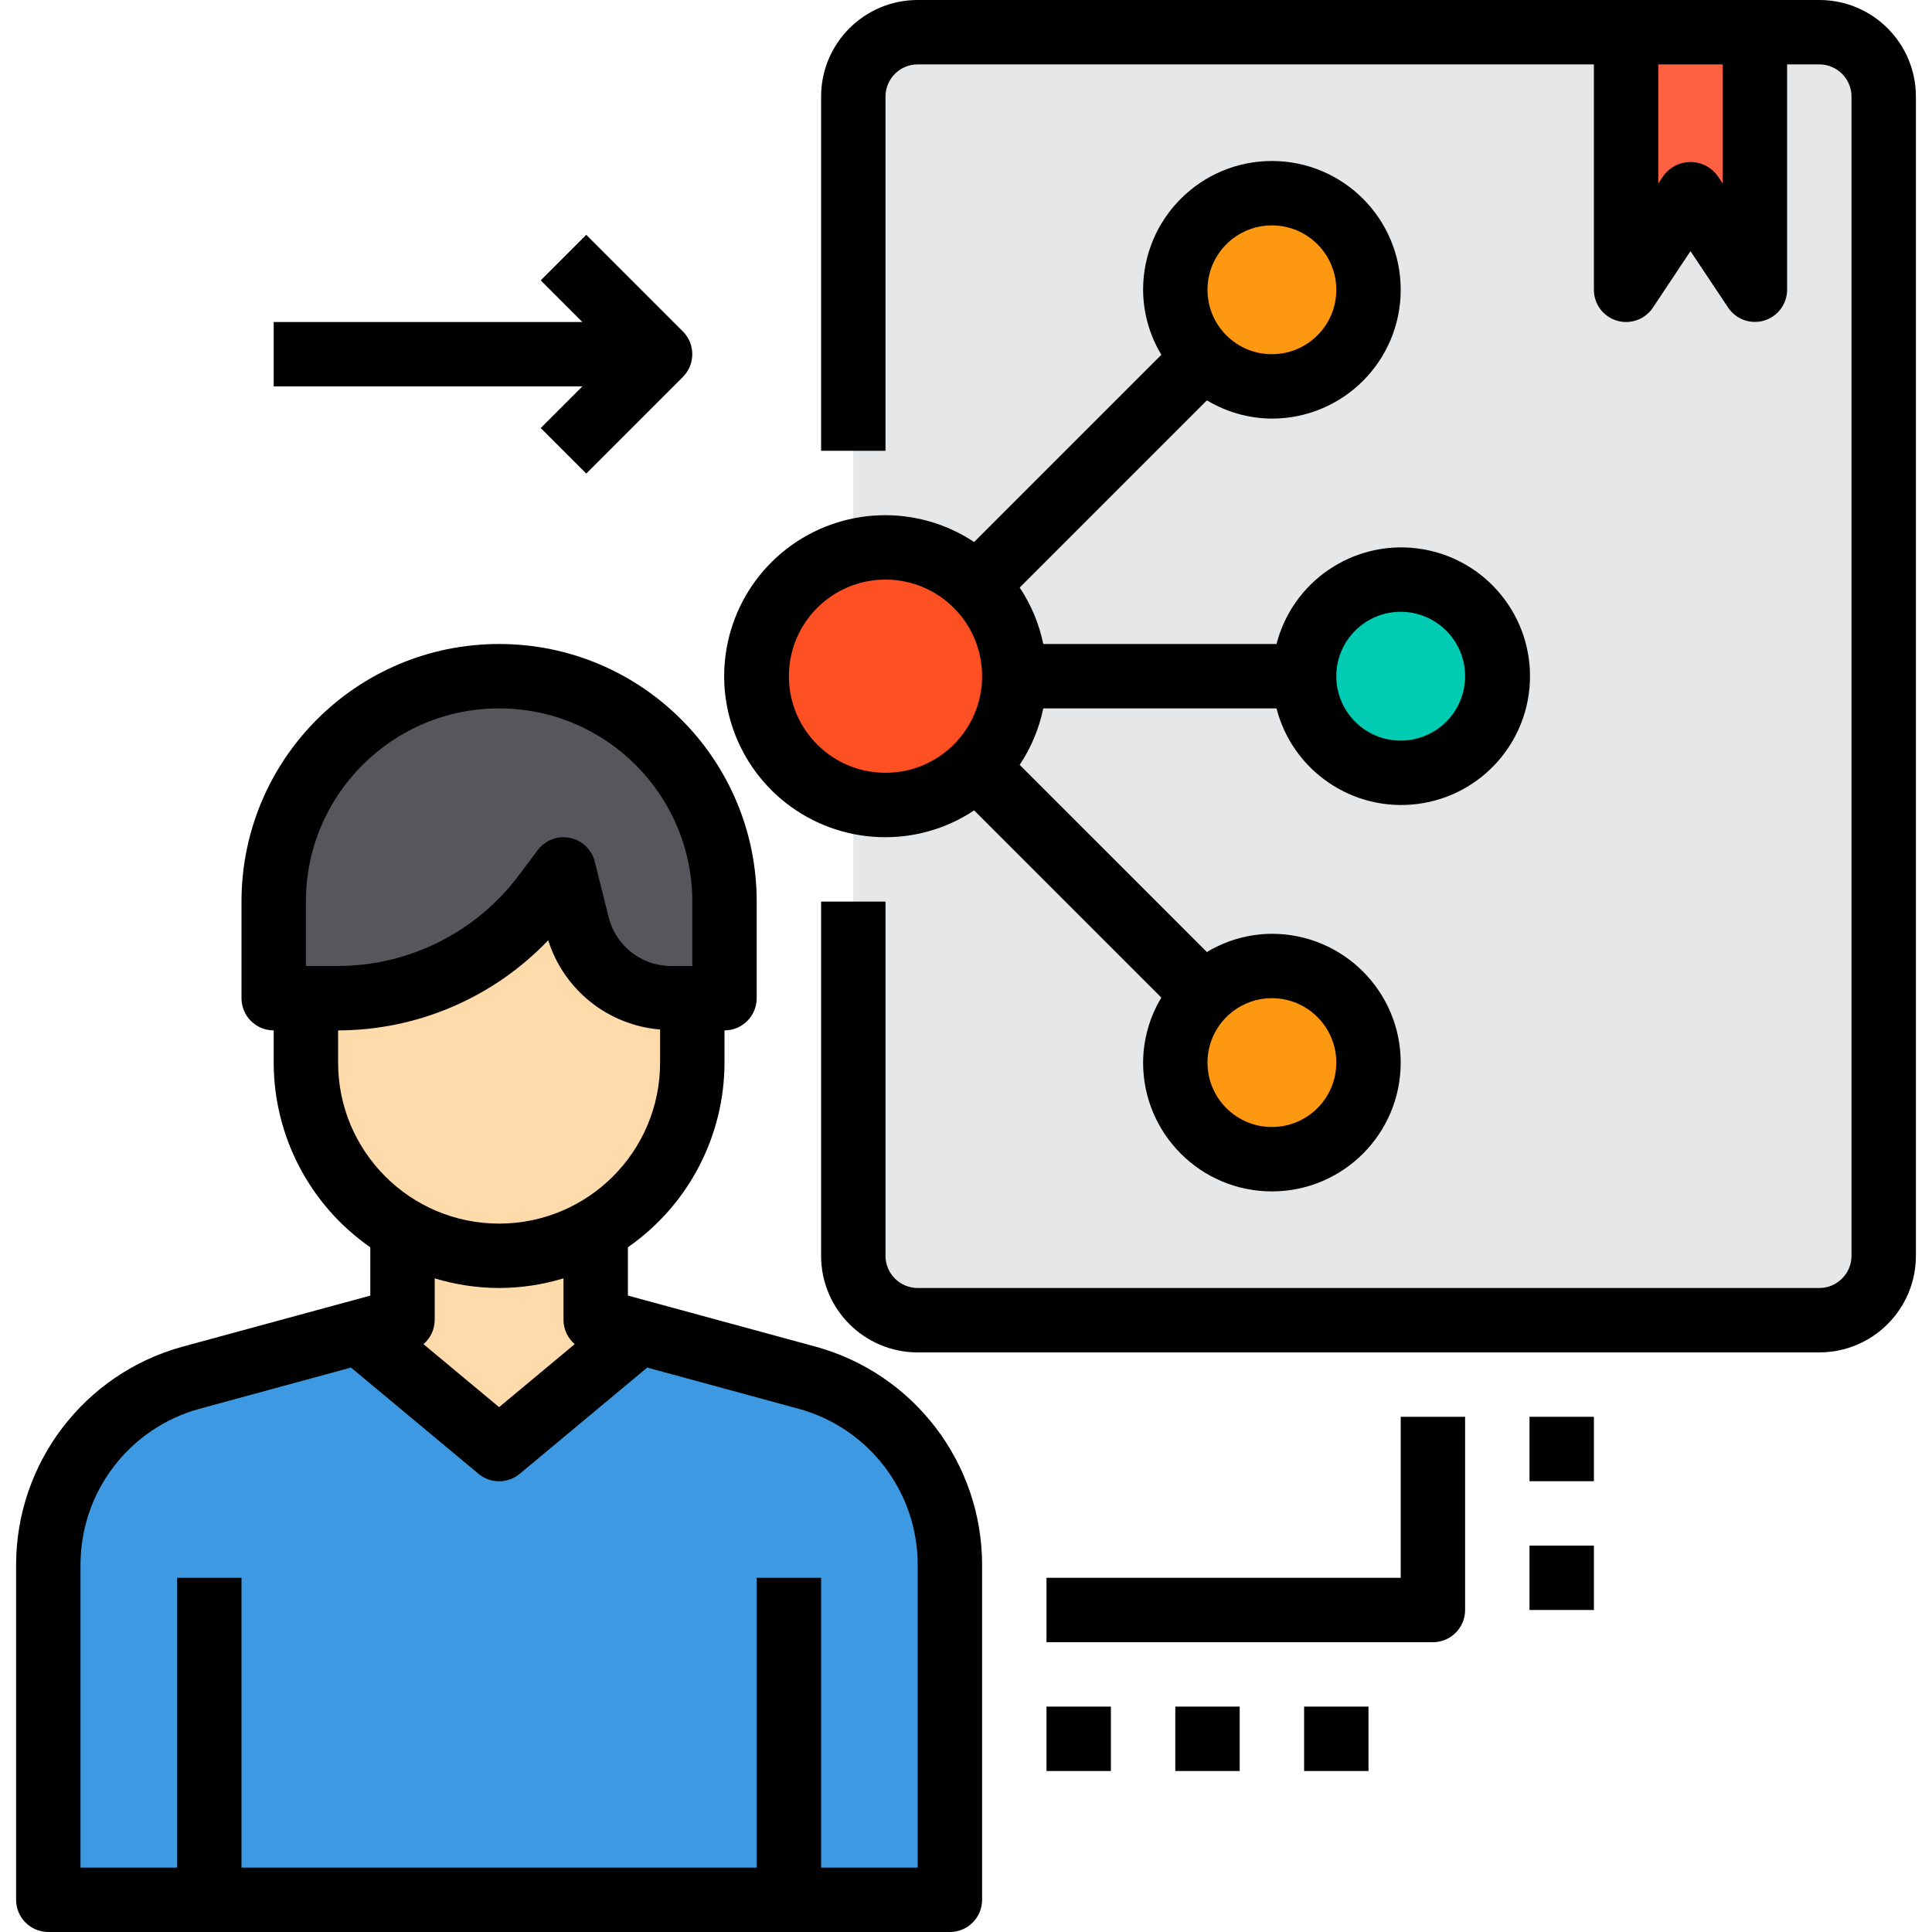 <svg height="480pt" viewBox="-4 0 480 480" width="480pt" xmlns="http://www.w3.org/2000/svg"><path d="m224 8h224c8.836 0 16 7.164 16 16v288c0 8.836-7.164 16-16 16h-224c-8.836 0-16-7.164-16-16v-288c0-8.836 7.164-16 16-16zm0 0" fill="#e6e7e8"/><path d="m368 168c0 13.254-10.746 24-24 24s-24-10.746-24-24 10.746-24 24-24 24 10.746 24 24zm0 0" fill="#00ccb3"/><path d="m312 240c11.449-.012 21.312 8.07 23.555 19.297 2.246 11.23-3.758 22.48-14.332 26.871-10.574 4.387-22.781.695-29.148-8.82-6.367-9.516-5.125-22.207 2.965-30.309 4.496-4.5 10.598-7.035 16.961-7.039zm0 0" fill="#ff9811"/><path d="m312 48c13.254 0 24 10.746 24 24s-10.746 24-24 24-24-10.746-24-24 10.746-24 24-24zm0 0" fill="#ff9811"/><path d="m238.641 145.359c-6.02-5.98-14.156-9.344-22.641-9.359-2.703-.023-5.395.324-8 1.039-14.082 3.684-23.906 16.406-23.906 30.961s9.824 27.277 23.906 30.961c2.605.715 5.297 1.062 8 1.039 12.949.012 24.629-7.785 29.59-19.75 4.957-11.965 2.211-25.738-6.949-34.891zm0 0" fill="#ff5023"/><path d="m192 472h-184v-83.359c.031-21.637 14.5-40.59 35.359-46.32l41.762-11.359 34.879 29.039 34.879-29.039 41.762 11.359c20.859 5.73 35.328 24.684 35.359 46.32v83.359zm0 0" fill="#3d9ae2"/><path d="m154.879 330.961-34.879 29.039-34.879-29.039 10.879-2.961v-22.48c14.832 8.641 33.168 8.641 48 0v22.48zm0 0" fill="#ffdaaa"/><path d="m168 248v16c.008 17.137-9.145 32.973-24 41.52-14.832 8.641-33.168 8.641-48 0-3.637-2.07-6.973-4.625-9.922-7.598-9.043-8.965-14.117-21.188-14.078-33.922v-16h8c20.141-.012 39.105-9.492 51.199-25.602l4.801-6.398 3.441 13.84c2.711 10.652 12.285 18.121 23.277 18.16zm0 0" fill="#ffdaaa"/><path d="m176 224v24h-13.281c-10.992-.039-20.566-7.508-23.277-18.16l-3.441-13.84-4.801 6.398c-12.094 16.109-31.059 25.59-51.199 25.602h-16v-24c0-30.93 25.07-56 56-56s56 25.07 56 56zm0 0" fill="#57565c"/><path d="m432 8v64l-16-24-16 24v-64zm0 0" fill="#ff6243"/><path d="m144 305.52v8c-14.832 8.641-33.168 8.641-48 0v-8c14.832 8.641 33.168 8.641 48 0zm0 0" fill="#f2cfa2"/><path d="m198.742 334.602-46.742-12.723v-12c15.023-10.445 23.984-27.582 24-45.879v-8c4.418 0 8-3.582 8-8v-24c0-35.348-28.652-64-64-64s-64 28.652-64 64v24c0 4.418 3.582 8 8 8v8c.012 18.301 8.977 35.438 24 45.887v12l-46.77 12.723c-24.301 6.73-41.152 28.812-41.23 54.031v83.359c0 4.418 3.582 8 8 8h224c4.418 0 8-3.582 8-8v-83.359c-.082-25.227-16.941-47.316-41.258-54.039zm-126.742-110.602c0-26.508 21.492-48 48-48s48 21.492 48 48v16h-5.266c-7.34 0-13.738-4.996-15.52-12.121l-3.453-13.816c-.75-2.992-3.152-5.289-6.176-5.902-.523-.105-1.055-.16-1.586-.16-2.52 0-4.891 1.188-6.398 3.199l-4.801 6.402c-10.605 14.066-27.184 22.355-44.801 22.398h-8zm8 40v-8c19.727-.039 38.582-8.129 52.199-22.398 3.898 12.355 14.887 21.121 27.801 22.176v8.223c0 22.09-17.91 40-40 40s-40-17.91-40-40zm40 56c5.422-.016 10.812-.824 16-2.398v10.398c.027 2.293 1.043 4.461 2.793 5.945l-18.793 15.656-18.793-15.648c1.75-1.484 2.77-3.656 2.793-5.953v-10.398c5.188 1.574 10.578 2.383 16 2.398zm104 144h-24v-72h-16v72h-128v-72h-16v72h-24v-75.359c.059-18.016 12.102-33.793 29.465-38.602l37.734-10.27 31.68 26.398c2.969 2.469 7.273 2.469 10.242 0l31.68-26.398 37.711 10.262c17.371 4.805 29.422 20.586 29.488 38.609zm0 0"/><path d="m216 208c7.836 0 15.5-2.32 22.023-6.664l46.512 46.512c-2.941 4.875-4.508 10.457-4.535 16.152 0 17.672 14.328 32 32 32s32-14.328 32-32-14.328-32-32-32c-5.695.027-11.277 1.594-16.152 4.535l-46.512-46.512c2.84-4.254 4.832-9.016 5.863-14.023h57.945c4.027 15.602 19.031 25.777 35.016 23.746s27.969-15.633 27.969-31.746-11.984-29.715-27.969-31.746-30.988 8.145-35.016 23.746h-57.945c-1.031-5.008-3.02-9.77-5.855-14.023l46.512-46.512c4.875 2.938 10.453 4.504 16.145 4.535 17.672 0 32-14.328 32-32s-14.328-32-32-32-32 14.328-32 32c.027 5.695 1.594 11.277 4.535 16.152l-46.512 46.512c-14.273-9.469-32.992-8.793-46.551 1.676s-18.945 28.406-13.398 44.613 20.797 27.082 37.926 27.047zm128-56c8.836 0 16 7.164 16 16s-7.164 16-16 16-16-7.164-16-16 7.164-16 16-16zm-16 112c0 8.836-7.164 16-16 16s-16-7.164-16-16 7.164-16 16-16 16 7.164 16 16zm-16-208c8.836 0 16 7.164 16 16s-7.164 16-16 16-16-7.164-16-16 7.164-16 16-16zm-96 88c13.254 0 24 10.746 24 24s-10.746 24-24 24-24-10.746-24-24 10.746-24 24-24zm0 0"/><path d="m448 0h-224c-13.254 0-24 10.746-24 24v88h16v-88c0-4.418 3.582-8 8-8h168v56c0 3.527 2.305 6.637 5.68 7.656 3.375 1.023 7.02-.281 8.977-3.215l9.344-14.043 9.344 14.016c1.953 2.93 5.594 4.238 8.965 3.223s5.684-4.117 5.691-7.637v-56h8c4.418 0 8 3.582 8 8v288c0 4.418-3.582 8-8 8h-224c-4.418 0-8-3.582-8-8v-88h-16v88c0 13.254 10.746 24 24 24h224c13.254 0 24-10.746 24-24v-288c0-13.254-10.746-24-24-24zm-24 45.602-1.344-2.016c-1.57-2.102-4.035-3.336-6.656-3.336s-5.086 1.234-6.656 3.336l-1.344 2.016v-29.602h16zm0 0"/><path d="m344 392h-88v16h96c4.418 0 8-3.582 8-8v-48h-16zm0 0"/><path d="m256 424h16v16h-16zm0 0"/><path d="m288 424h16v16h-16zm0 0"/><path d="m376 352h16v16h-16zm0 0"/><path d="m376 384h16v16h-16zm0 0"/><path d="m320 424h16v16h-16zm0 0"/><path d="m130.344 106.344 11.312 11.312 24-24c3.121-3.125 3.121-8.188 0-11.312l-24-24-11.312 11.312 10.344 10.344h-76.688v16h76.688zm0 0"/></svg>